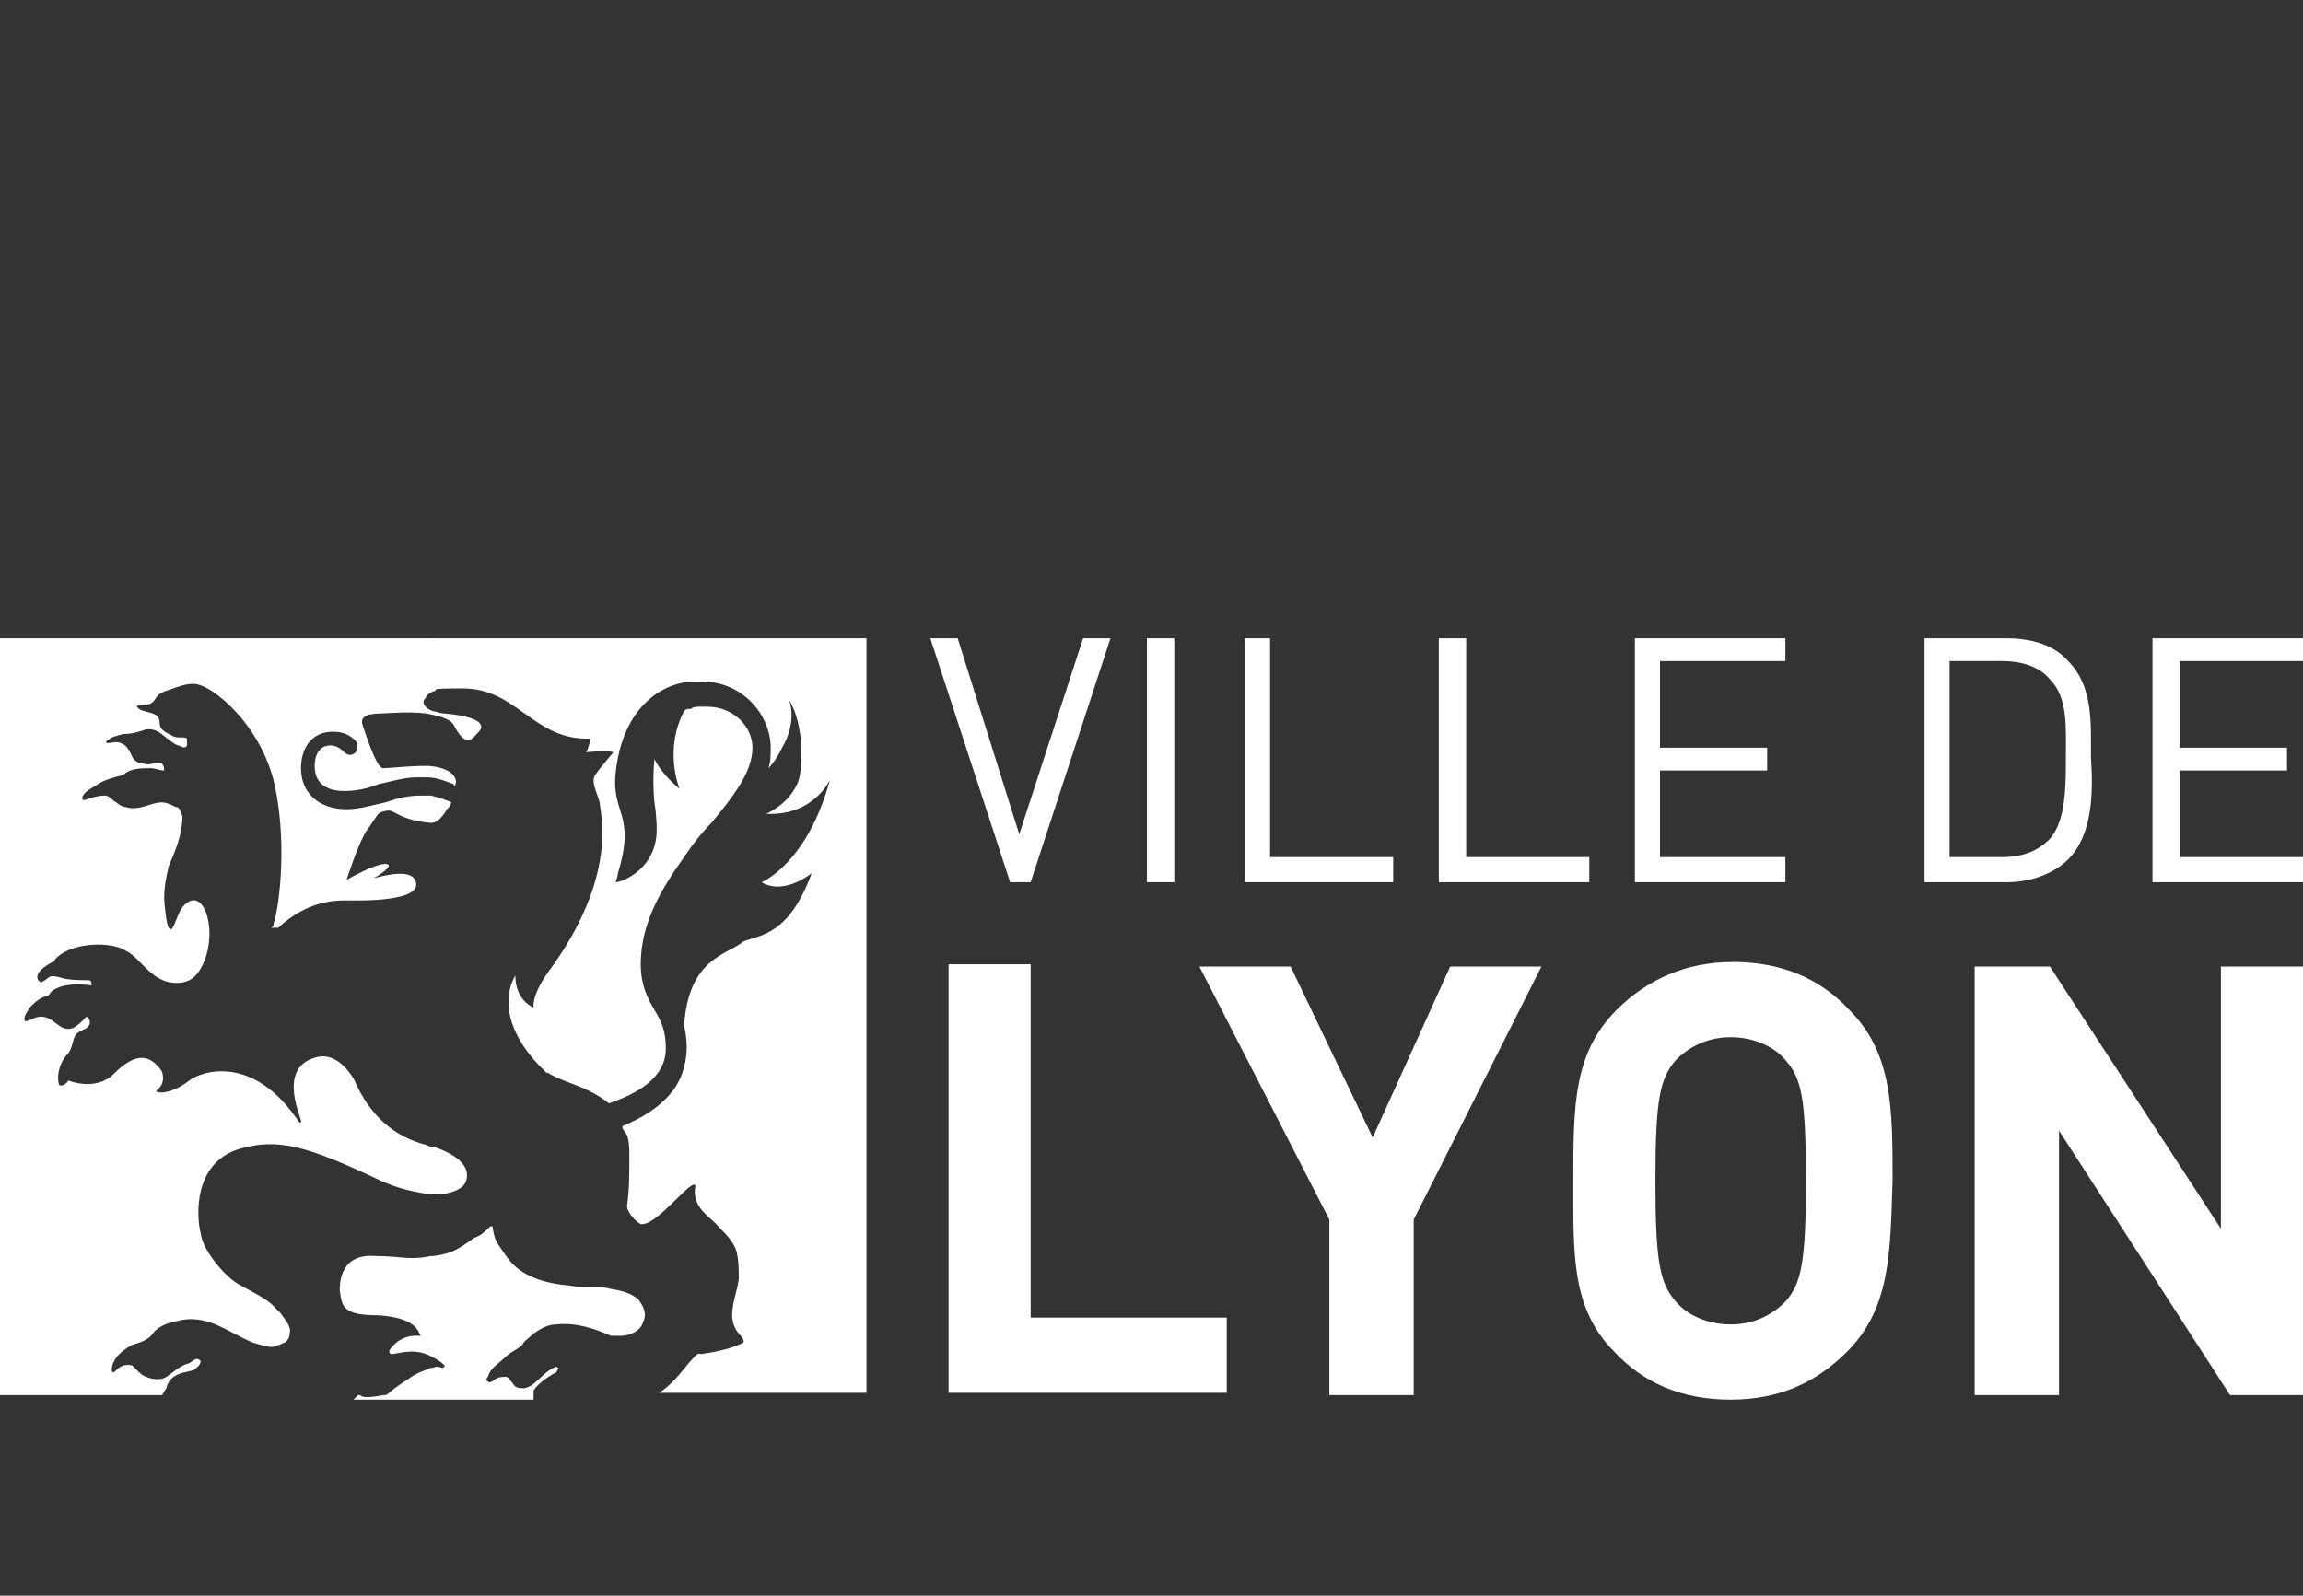 <svg version="1.1" id="Calque_1" xmlns="http://www.w3.org/2000/svg" xmlns:xlink="http://www.w3.org/1999/xlink" x="0px" y="0px"
	 viewBox="0 0 101 70" style="enable-background:new 0 0 101 70;" xml:space="preserve" width="101" height="70">
<rect x="0" y="0" width="101" height="70" fill="#333333" stroke="none"/>
<style type="text/css">
	.st0{fill:#FFFFFF;}
</style>
<g>
	<g>
		<polygon class="st0" points="45.2,38.7 44.3,38.7 40.8,28 42,28 44.7,36.6 47.5,28 48.7,28 45.2,38.7 		"/>
		<polygon class="st0" points="50.3,38.7 50.3,28 51.5,28 51.5,38.7 50.3,38.7 		"/>
		<polygon class="st0" points="54.6,38.7 54.6,28 55.7,28 55.7,37.6 61.1,37.6 61.1,38.7 54.6,38.7 		"/>
		<polygon class="st0" points="63.1,38.7 63.1,28 64.3,28 64.3,37.6 69.7,37.6 69.7,38.7 63.1,38.7 		"/>
		<polygon class="st0" points="71.7,38.7 71.7,28 78.3,28 78.3,29 72.8,29 72.8,32.8 77.5,32.8 77.5,33.8 72.8,33.8 72.8,37.6 
			78.3,37.6 78.3,38.7 71.7,38.7 		"/>
		<path class="st0" d="M90.7,37.7c-0.6,0.6-1.6,1-2.7,1h-3.6V28H88c1.1,0,2.1,0.3,2.7,1c1.1,1.1,1,2.7,1,4.2
			C91.8,34.7,91.8,36.6,90.7,37.7L90.7,37.7z M89.9,29.8c-0.5-0.6-1.3-0.8-2.1-0.8h-2.3v8.6h2.3c0.8,0,1.5-0.2,2.1-0.8
			c0.7-0.8,0.7-2.3,0.7-3.6C90.6,31.9,90.7,30.6,89.9,29.8L89.9,29.8z"/>
		<polygon class="st0" points="94.4,38.7 94.4,28 101.1,28 101.1,29 95.6,29 95.6,32.8 100.3,32.8 100.3,33.8 95.6,33.8 95.6,37.6 
			101.1,37.6 101.1,38.7 94.4,38.7 		"/>
		<g>
			<polygon class="st0" points="41.6,61.1 41.6,42.3 45.2,42.3 45.2,57.8 53.8,57.8 53.8,61.1 41.6,61.1 			"/>
			<polygon class="st0" points="62,53.5 62,61.2 58.3,61.2 58.3,53.5 52.6,42.4 56.6,42.4 60.2,49.9 63.6,42.4 67.6,42.4 62,53.5 
							"/>
			<path class="st0" d="M81,59.3c-1.3,1.3-2.9,2.1-5.1,2.1c-2.1,0-3.8-0.7-5.1-2.1C68.9,57.4,69,55,69,51.8c0-3.3,0-5.6,1.9-7.5
				c1.3-1.3,3-2.1,5.1-2.1c2.1,0,3.8,0.7,5.1,2.1c1.9,1.9,1.9,4.3,1.9,7.5C82.9,55,82.9,57.4,81,59.3L81,59.3z M78.3,46.5
				c-0.5-0.6-1.4-1-2.4-1c-1,0-1.8,0.4-2.4,1c-0.7,0.8-0.9,1.7-0.9,5.3c0,3.6,0.2,4.5,0.9,5.3c0.5,0.6,1.4,1,2.4,1
				c1,0,1.8-0.4,2.4-1c0.7-0.8,0.9-1.7,0.9-5.3C79.2,48.1,79,47.3,78.3,46.5L78.3,46.5z"/>
			<polygon class="st0" points="97.8,61.2 90.3,49.6 90.3,61.2 86.6,61.2 86.6,42.4 89.9,42.4 97.4,53.9 97.4,42.4 101.1,42.4 
				101.1,61.2 97.8,61.2 			"/>
		</g>
	</g>
	<g>
		<path class="st0" d="M19.5,31.3c-0.2,0-0.4-0.1-0.5-0.1c-0.3-0.1-0.5-0.3-0.4-0.5c0.1-0.1,0.1-0.3,0.5-0.4V28H0v33.2h7.1
			c0.1-0.1,0.1-0.2,0.2-0.3c0-0.1,0.1-0.3,0.2-0.4c0.3-0.3,0.7-0.3,1-0.4c0.1-0.1,0.3-0.2,0.3-0.4c-0.2-0.2-0.3,0-0.5,0.1
			c-0.4,0.1-0.7,0.4-1,0.6c-0.3,0.2-0.9,0.1-1.2-0.2c-0.1-0.1-0.2-0.2-0.3-0.3C5.4,59.8,5.2,60,5,60.2c0,0-0.1,0-0.1-0.1
			c0-0.5,0.5-0.9,0.9-1.1c0.3-0.1,0.7-0.2,0.9-0.5C7,58.1,7.5,58,8,57.9c1.2-0.2,2.1,0.6,3.1,1c0.4,0.1,0.8,0.3,1.1,0.1
			c0.1,0,0.2-0.1,0.3-0.1c0.1-0.1,0.2-0.2,0.2-0.4c0.1-0.3-0.2-0.6-0.4-0.9c-0.1-0.1-0.3-0.3-0.4-0.4c-0.5-0.4-1-0.6-1.5-0.9
			c-0.5-0.3-1.5-1.4-1.6-2.2c-0.2-0.8-0.3-3.1,1.7-3.7c1.7-0.5,3-0.1,6,1.3c1,0.5,1.8,0.6,2.4,0.7l0,0c0,0,0,0,0,0c0,0,0.1,0,0.1,0
			v0c0.9,0,1.3-0.3,1.4-0.5c0.1-0.2,0.4-1-1.4-1.6l0,0c0,0,0,0-0.1,0c0,0,0,0,0,0l0,0c-0.1,0-0.2-0.1-0.3-0.1
			c-2.2-0.6-2.9-2.5-3.1-2.9c-0.2-0.3-0.8-1.2-1.7-0.9c-1.7,0.5-0.5,2.8-0.6,2.8c0,0.1-0.1,0-0.1,0c-2-3-4.3-2.2-4.8-1.8
			c-0.5,0.4-1.1,0.6-1.4,0.5c-0.1,0,0-0.1,0-0.1C7.3,47.5,7.1,47,7.1,47c-0.6-0.9-1.3-0.7-2.1,0.1c-0.8,0.8-2,0.3-2,0.3
			c-0.2,0.3-0.4,0.2-0.4,0.2c-0.1-0.2-0.1-0.9,0.4-1.4c0,0,0.1-0.1,0.2-0.5c0.1-0.4,0.2-0.4,0.6-0.6C3.9,45,4,44.9,3.9,44.7
			c-0.1-0.2-0.2,0-0.2,0c-0.1,0.1-0.3,0.3-0.5,0.4c-0.6,0.2-0.8-0.5-1.4-0.5c-0.3,0-0.5,0.2-0.7,0.2c-0.1-0.2,0.1-0.4,0.2-0.6
			c0.2-0.2,0.5-0.5,0.8-0.5c0.1-0.1,0.1-0.2,0.3-0.3c0.5-0.3,1.3-0.2,1.4-0.2c0.1,0,0.3,0.1,0.2-0.1C4,43,3.9,43,3.8,43
			c-0.1,0-0.8,0-1.1-0.1c-0.3-0.1-0.5-0.1-0.6,0c-0.1,0.1-0.3,0.2-0.3,0.2s-0.6-0.3,0.5-0.9c0.1,0,0.1-0.1,0.1-0.1
			c0.7-0.8,2.5-0.8,3.1-0.4c0.7,0.3,1.2,1.6,2.5,1.4c0.5-0.1,0.7-0.4,0.9-0.8c0.7-1.5,0-3.6-0.9-2.5c-0.3,0.4-0.4,1.2-0.6,0.9
			c-0.1-0.1-0.2-1.1-0.2-1.3c0-0.5,0.1-1,0.2-1.4c0.3-0.7,0.6-1.4,0.6-2.2c-0.1-0.2-0.1-0.4-0.3-0.4c-0.2-0.1-0.4-0.2-0.6-0.2
			c-0.5,0-1,0.4-1.6,0.2c-0.1,0-0.3-0.1-0.4-0.2c-0.2-0.1-0.3-0.3-0.5-0.3c-0.3,0-0.6,0.1-0.9,0.2c-0.1,0-0.1-0.1-0.1-0.1
			c0.1-0.3,0.4-0.4,0.7-0.6c0.3-0.2,0.7-0.3,1.1-0.4c0.3-0.3,0.8-0.3,1.2-0.3c0.2,0,0.4,0.1,0.6,0.1c0,0,0,0,0,0
			c0-0.1,0-0.2-0.1-0.3c-0.3-0.1-0.5,0.1-0.8,0c-0.2,0-0.4-0.1-0.5-0.3c-0.1-0.2-0.2-0.5-0.5-0.6c-0.2-0.1-0.4,0-0.6,0
			c0,0-0.1-0.1,0-0.1c0.2-0.2,0.4-0.2,0.7-0.3c0.4,0,0.7-0.1,1-0.2c0.6-0.1,0.9,0.5,1.4,0.7c0.1,0,0.3,0.2,0.4,0c0-0.1,0-0.2,0-0.3
			c-0.1-0.1-0.4,0-0.6-0.1C7.2,32.1,7,32,7,31.7c0-0.5-0.6-0.4-0.9-0.6c0,0-0.1-0.1-0.1-0.1c0-0.1,0.5-0.1,0.5-0.1
			c0.4-0.1,0.2-0.4,0.8-0.6C7.9,30.1,8.1,30,8.5,30c0.8,0,3.1,1.9,3.6,4.7c0.5,2.6,0.1,5.3-0.1,5.8c0,0.1,0,0.1-0.1,0.2
			c0,0,0,0,0.1,0c0.1,0,0.2,0,0.2,0c1.3-1.2,2.5-1.2,3-1.2c0.4,0,3.5,0.1,3-0.9c-0.3-0.6-1.9,0-1.8-0.1c0.1,0,1-0.6,0.5-0.6
			c-0.5,0-1.7,0.7-1.7,0.7s0.5-1.6,0.9-2.2c0.1-0.1,0.4-0.6,0.5-0.7c0.1-0.1,0.5-0.2,0.6-0.1c0.1,0,0.5,0.4,1.7,0.5
			c0.4,0,0.7-0.6,0.7-0.6l0.1-0.1c0,0,0,0,0,0l0.1-0.2c-0.2-0.1-0.5-0.2-0.9-0.3v0c-0.1,0-0.3,0-0.4,0c-0.6,0-1,0.1-1.6,0.3
			c-0.5,0.1-1.1,0.3-1.7,0.3c-1.2,0-2-0.7-2-1.8c0-0.8,0.4-1.6,1.4-1.6c0.4,0,0.7,0.1,1,0.4c0.1,0.1,0.1,0.4,0,0.5
			c-0.1,0.1-0.3,0.2-0.5,0c-0.2-0.2-0.4-0.3-0.6-0.3c-0.7,0-0.7,0.8-0.7,0.9c0,0.9,0.7,1.1,1.3,1.1c0.5,0,1-0.1,1.5-0.3
			c0.5-0.1,1.1-0.3,1.7-0.3c0.1,0,0.3,0,0.4,0l0,0c0.5,0,0.9,0.2,1.2,0.3c0,0,0,0,0,0.1c0.2-0.1,0.2-0.8-1.1-0.9v0c0,0-0.1,0-0.1,0
			l0,0c0,0-0.1,0-0.1,0c-0.7,0-1.5,0.1-1.8,0.1c-0.3,0-0.8-1.6-0.9-1.9c-0.1-0.3,0.1-0.5,0.8-0.5c0.2,0,1.2-0.1,2,0
			c0.5,0.1,1,0.2,1.2,0.5c0.4,0.8,0.7,0.8,1,0.4C21.5,31.7,20.7,31.4,19.5,31.3z"/>
		<path class="st0" d="M26.6,56.5c-0.5-0.1-1.1,0-1.6-0.1c-1.1-0.1-2.2-0.4-2.8-1.3c-0.4-0.6-0.5-0.6-0.6-1.3c0,0-0.1,0-0.1,0
			c-0.2,0.2-0.4,0.4-0.7,0.5c-0.7,0.5-1,0.7-1.8,0.8c0,0-0.1,0-0.1,0c0,0,0,0,0,0c-1,0.2-1.3,0-2.4,0c-1.1-0.1-1.6,0.5-1.6,1.5
			c0.1,0.7,0.1,1.1,1.7,1.1c1.5,0.1,1.7,0.6,1.8,0.8c0,0,0.1,0.1,0,0.1c-0.1,0-0.8-0.1-1.3,0.6c0,0-0.1,0.2,0.1,0.2
			c0.2,0,1-0.3,1.7,0.1c0.2,0.1,0.4,0.2,0.6,0.4c0,0,0,0.1-0.1,0.1c-0.1,0-0.2-0.1-0.4,0l0,0c0,0-0.1,0-0.1,0l0,0l0,0
			c-0.2,0.1-0.6,0.2-1,0.5c-1.1,0.7-0.8,0.7-1.1,0.7c0,0-0.9,0.2-1,0c0,0-0.1,0-0.1,0c-0.1,0.1-0.2,0.2-0.2,0.2h7.9
			c0-0.1,0-0.3,0-0.4c0.2-0.3,0.6-0.6,1-0.8c0,0,0.1-0.2,0.1-0.2c-0.1,0-0.1-0.1-0.2,0c-0.5,0.2-0.8,0.8-1.3,0.9
			c-0.2,0-0.4,0-0.5-0.2c-0.1-0.1-0.2-0.3-0.3-0.3c-0.2,0-0.4,0-0.6,0.2c-0.1,0-0.1,0.1-0.2,0c-0.1,0-0.1-0.1,0-0.2
			c0.1-0.4,0.5-0.6,0.8-0.9c0.2-0.2,0.5-0.3,0.7-0.5c0.1-0.2,0.3-0.3,0.5-0.5c0.3-0.2,0.6-0.4,1-0.4c0.9-0.1,1.7,0.2,2.4,0.5
			c0.1,0,0.3,0,0.4,0c0.4,0,0.9-0.2,1-0.6c0.2-0.4,0-0.7-0.2-1C27.5,56.6,27,56.6,26.6,56.5z M18.9,28v2.3c0.2-0.1,0.6-0.1,1.4-0.1
			c2.4,0,3.1,2.3,5.6,2.2c0,0-0.1,0.5-0.2,0.6c0,0,0.9-0.1,1.2,0c0,0-0.6,0.7-0.8,1c-0.2,0.3,0.1,0.8,0.2,1.2c0,0.4,0.9,3.2-2.3,7.5
			c-0.7,1-0.6,1.5-0.6,1.5s-0.8-0.3-0.8-1.4c0,0-1.2,1.7,1.2,4.1c0.1,0.1,0.2,0.1,0.2,0.2l-0.3-0.3c0.7,0.7,1.9,0.7,3,1.6
			c1.2-0.4,2.5-1.1,2.5-2.4c0-0.8-0.2-1.2-0.5-1.7c-0.3-0.5-0.6-1.1-0.6-2c0-1.8,0.9-3.3,1.9-4.7c0.4-0.6,0.8-1.1,1.2-1.5
			c0.9-1.1,1.8-2.2,1.8-3.3c0-0.9-0.8-1.8-2-1.8c-0.1,0-0.2,0-0.3,0c-0.1,0-0.3,0-0.4,0.1c0,0,0,0-0.1,0c-0.1,0-0.1,0-0.2,0.1
			c-0.9,1.7-0.2,3.4-0.2,3.4c-0.5-0.4-0.9-0.9-1.1-1.3c-0.1,1,0,1.9,0,1.9h0c0.1,0.6,0.1,1.1,0.1,1.2c0,1.7-1.5,2.3-1.8,2.3
			c0,0,0.1-0.3,0.1-0.4c0.8-2.6-0.3-2.6-0.1-4.4c0.3-2.9,2.1-4.1,3.7-4c0,0,0.1,0,0.1,0c1.8,0,3,1.5,3,2.9c0,0.3,0,0.6-0.1,0.9
			c0.2-0.2,0.4-0.5,0.6-0.9c0.7-1.2,0.3-2.1,0.3-2.1c0.7,1.1,0.6,3.1,0.4,3.6c-0.4,1-1.4,1.4-1.4,1.4c2.1,0.1,2.8-1.5,2.8-1.5
			c-1,3.7-3,4.5-3,4.5c1,0.6,2.2-0.4,2.2-0.4c-1,2.7-2.2,2.7-3,3C31.9,41.9,30.2,42,30,45c0.1,0.4,0.2,1.1,0,1.8
			c-0.3,1.3-1.5,2.1-2.7,2.6c0,0.1,0,0.1,0,0.1l0.2,0.3c0.1,0.3,0.1,0.6,0.1,1c0,0.7,0,1.4-0.1,2.1c0,0.3,0.4,0.7,0.6,0.8
			c0.7,0.1,2.2-2,2.4-1.7c-0.2,1,0.7,1.4,1,1.8c0.3,0.3,0.7,0.7,0.8,1.1c0.1,0.4,0.1,0.8,0.1,1.2c-0.1,0.8-0.6,1.7,0,2.4
			c0.3,0.3,0.2,0.4,0.2,0.4c-0.8,0.4-1.9,0.5-1.9,0.5c-0.1-0.1-0.3,0.2-0.5,0.4c-0.4,0.5-0.8,1-1.3,1.3H38V28H18.9z"/>
	</g>
</g>
</svg>
